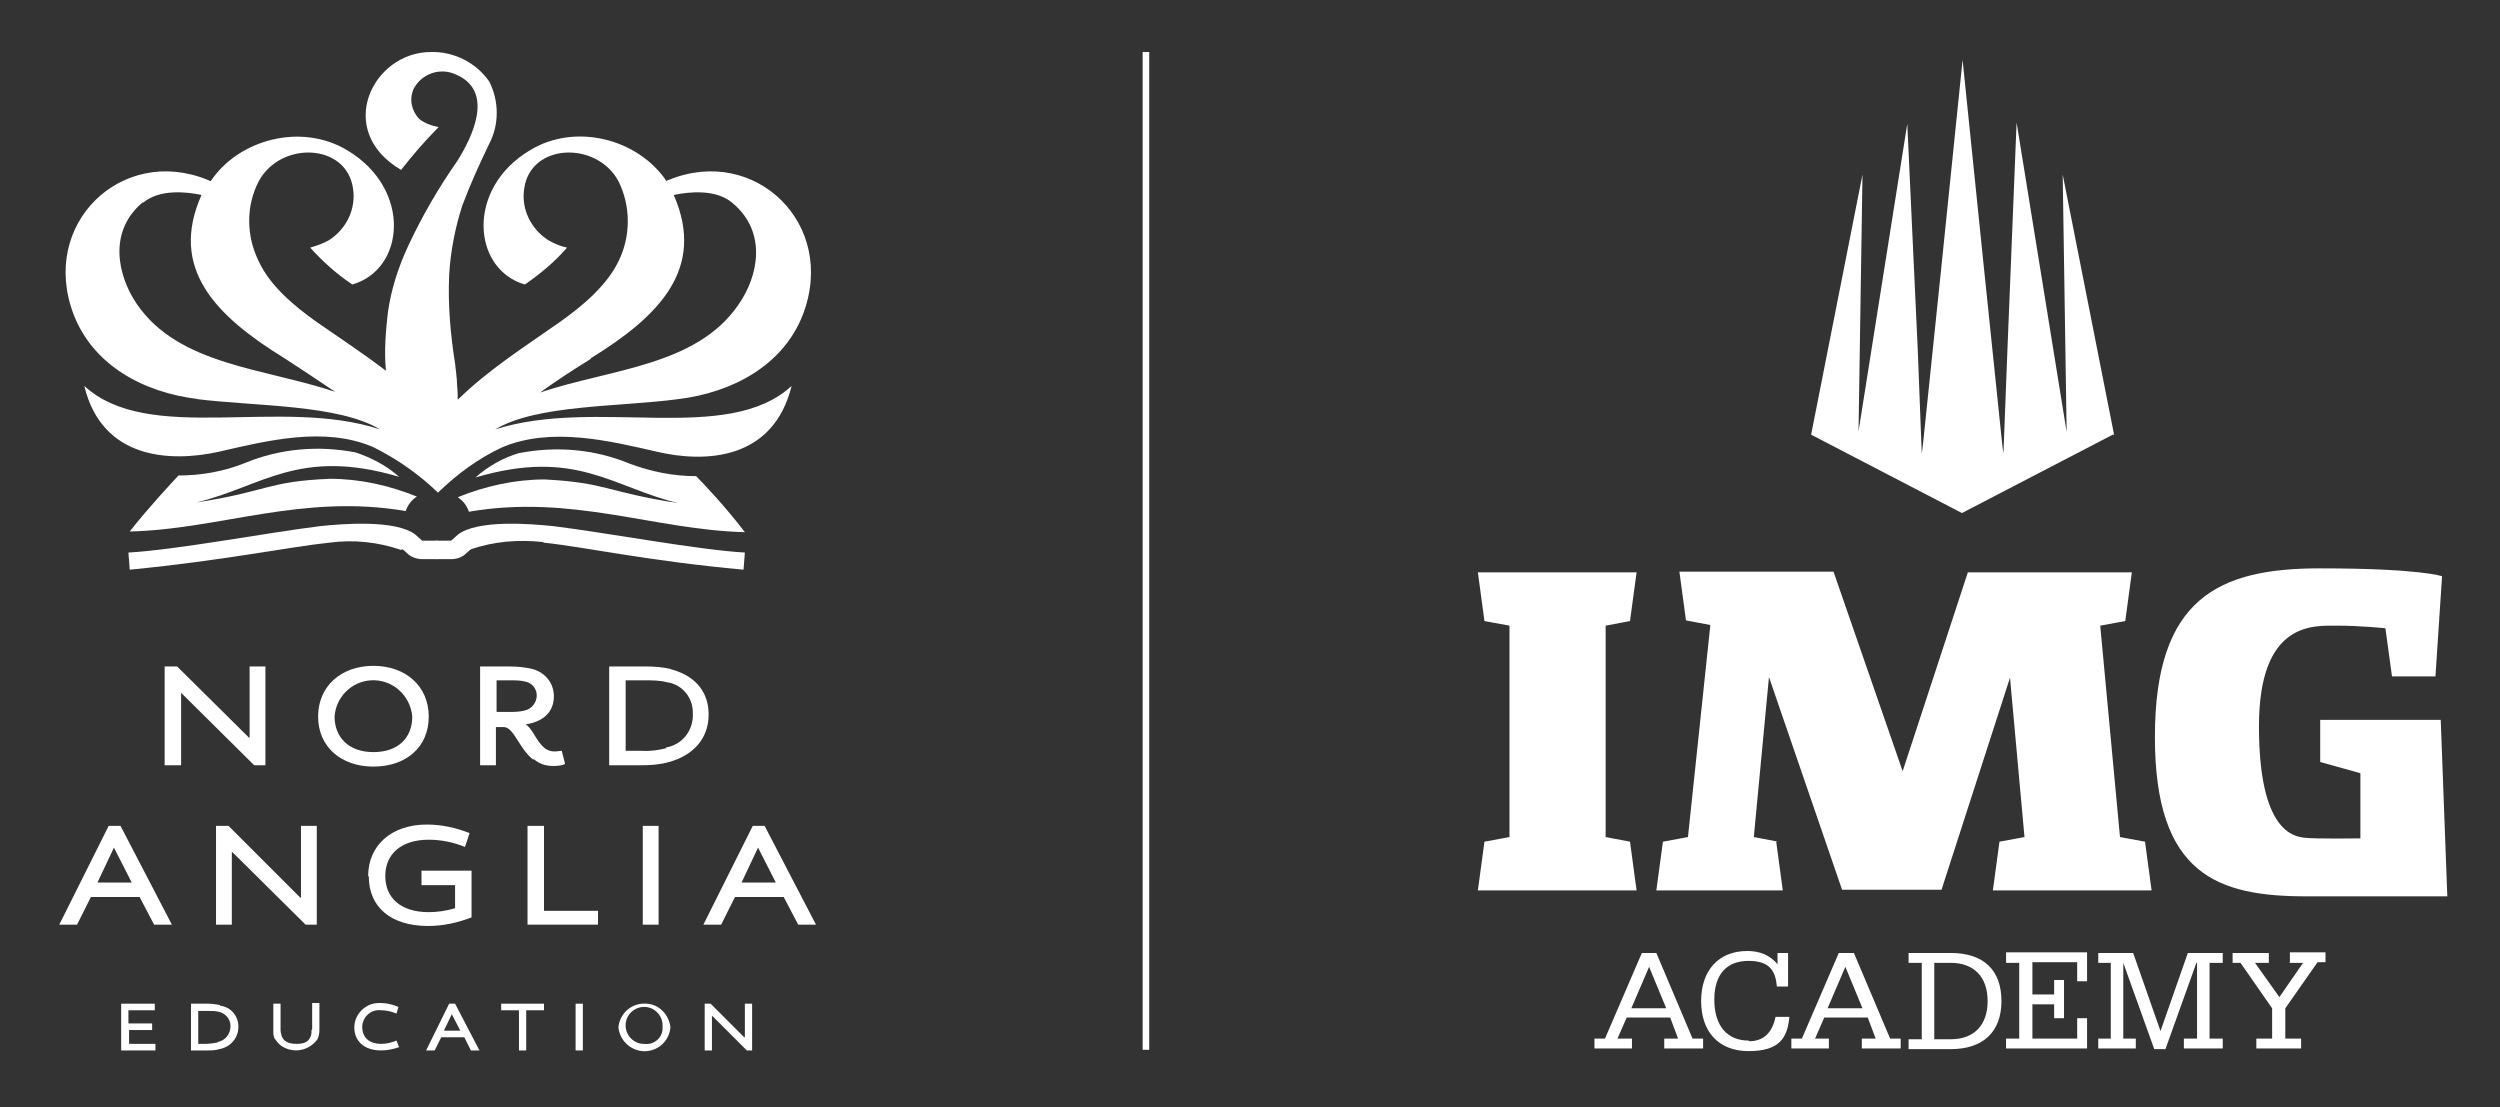 <?xml version="1.0" encoding="UTF-8"?>
<svg id="Layer_1" xmlns="http://www.w3.org/2000/svg" version="1.1" viewBox="0 0 379.6 168.1">
  <rect x="0" y="0" width="379.6" height="168.1" fill="#333333" stroke="none"/>
  <!-- Generator: Adobe Illustrator 29.6.1, SVG Export Plug-In . SVG Version: 2.1.1 Build 9)  -->
  <defs>
    <style>
      .st0 {
        fill: #fff;
      }
    </style>
  </defs>
  <path class="st0" d="M270,127.8l-3.7-.7,2.3-24.3,11.1,32.3h15.1l10.4-32.2,2.2,24.2-3.8.7-1,7.4h24.1l-1-7.4-3.8-.7-3-32.1,3.8-.7,1-7.4h-24.9l-9.9,30.2-10.5-30.3h-23.4l1,7.4,3.7.7-3.4,32.2-3.8.7-1,7.4h19.2l-1-7.4ZM225.4,127.8l-1,7.4h24.1l-1-7.4-3.7-.7v-32.1l3.7-.7,1-7.4h-24.1l1,7.4,3.8.7v32.1l-3.8.7ZM350.3,136.1h21.3l-1-26.8h-18.3v6.4l6.1,1.7v9.9s-6.9.1-8.5-.1c-1.6-.2-6.9-.9-6.9-16.9s8.3-15.3,11.9-15.3,7.3.4,7.3.4l1,7.3h6.6l1-15.2s-3.2-1.2-18.6-1.2-25,4.6-25,25.6,9.6,24.2,23,24.2ZM304.6,146.2h2v11.5h-2v1.5h12.3v-4.6h-1.5v3.1h-6.8v-5.2h3.3v2.1h1.5v-5.8h-1.5v2.2h-3.3v-4.9h6.8v2.9h1.5v-4.4h-12.3v1.5ZM328.1,156.7l-4.2-12h-5.3v1.5h1.9v11.5h-1.9v1.5h5.7v-1.5h-1.9v-11.5h0l4.7,13.1h1.7l4.7-13.1h.1v11.5h-2v1.5h5.9v-1.5h-2v-11.5h2v-1.5h-5.3l-4.2,12ZM347.6,146.2h2.1l-3.6,5.2-3.7-5.2h2.1v-1.5h-5.5v1.5h1.2l4.8,6.9v4.6h-2.4v1.5h6.8v-1.5h-2.4v-4.6l4.9-7h1.2v-1.5h-5.4v1.5ZM251.5,144.7h-2.2l-5.6,13h-1.6v1.5h5.7v-1.5h-2.2l1.4-3.2h6.6l1.2,3.2h-2.1v1.5h5.9v-1.5h-1.6l-5.5-13ZM247.7,153.1l2.7-6.3,2.6,6.3h-5.3ZM296.2,144.7h-6.4v1.5h2v11.6h-2v1.5h6.4c4.9,0,7.7-2.6,7.7-7.3s-2.7-7.3-7.7-7.3ZM296.2,157.8h-2.5v-11.6h2.5c3.5,0,5.6,2.1,5.6,5.8s-2.1,5.8-5.6,5.8ZM281.4,144.7h-2.2l-5.6,13h-1.6v1.5h5.7v-1.5h-2.1l1.4-3.2h6.6l1.2,3.2h-2.1v1.5h5.9v-1.5h-1.6l-5.5-13ZM277.5,153.1l2.7-6.3,2.6,6.3h-5.3ZM265.5,158c-3.2,0-5.2-2.2-5.2-6.2s2-5.9,5.2-5.9,4.1,1.5,4.3,3.9h1.7v-5.1h-1.6v1.7c-1.2-1.4-2.7-2-4.6-2-4.3,0-7,2.9-7,7.6s2.7,7.6,7.2,7.6,5.9-1.8,6.2-5.2h-2.1c-.5,2.4-1.8,3.7-4,3.7Z"/>
  <path class="st0" d="M321,66l-7.8-39.5.6,39.1h0s-7.6-47-7.6-47l-1.4,34.7-.6,15.6-.2-1.6-2.8-27-3.2-31.2-3.2,31.2-2.8,27-.2,1.6-.6-15.6-1.6-34.5-7.4,46.7.6-39-7.8,39.5,22.9,11.9,22.9-11.9Z"/>
  <g>
    <path class="st0" d="M29.9,60.6c8.9,1.1,21.5.8,27.8,4.6-15.2-5-35.1,2.4-44.9-6.6,2.7,11.2,13.1,11.6,20.4,10,7.4-1.7,16.1-3.9,23.5-.7,3.6,1.8,6.9,4.1,9.8,6.9,0,0,0,0,0,0h0s0,0,0,0c0,0,0,0,0,0,2.9-2.8,6.1-5.2,9.8-6.9,7.4-3.1,16.1-1,23.5.7,7.3,1.7,17.6,1.3,20.4-10-9.8,9-29.7,1.7-45,6.6,6.3-3.8,18.9-3.4,27.8-4.6,8.2-1,15.9-5.1,18.9-12.8,5.3-13.8-7.3-25.8-20.3-20.5,0,0-.2,0-.4.2-4.3-6.4-13.8-8.9-20.7-4.7-9.8,5.8-8.8,18.1-.8,20.4,2.3-1.6,4.5-3.4,6.4-5.6-1-.2-1.9-.6-2.8-1.1-2.7-1.7-4.2-4.8-3.7-7.9,1-6.9,11-7.2,14.3-1.1,1.9,3.8,1.9,8.4,0,12.2-1.8,3.7-5.5,6.8-8.9,9.2-5.4,3.8-10.8,7.2-15.5,11.8,0-.7,0-1.4-.1-2.2h0c0-1.1-.2-2.2-.3-3.3-.7-4.4-1.1-8.9-.9-13.4.2-3.6.9-7.2,2-10.6,1.2-3.2,2.6-6.3,4.1-9.4,1.5-2.9,1.5-6.4,0-9.4-2-2.9-5.4-4.6-8.9-4.5-8.8,0-14.7,11.9-4.5,17.9,1.8-2.3,3.7-4.5,5.7-6.5-1.1-.2-2.1-.6-2.9-1.2-1.2-1.2-1.6-3-.9-4.6,1.2-2.3,4-3.3,6.4-2.2,5.9,2.5,2.6,9.4.2,13.2-2.8,4-5.3,8.3-7.4,12.8-1.5,3.2-2.6,6.6-3.1,10.1-.3,2.7-.6,5.8-.3,8.9-3.4-2.6-6.9-4.9-10.5-7.4-3.4-2.4-7.1-5.5-8.8-9.2-1.9-3.8-2-8.4,0-12.2,3.3-6.1,13.3-5.8,14.3,1.1.5,3.1-1,6.2-3.7,7.9-.9.5-1.8.8-2.8,1.1,1.9,2.1,4,4,6.4,5.6,8-2.3,9.1-14.5-.8-20.4-7-4.2-16.5-1.6-20.7,4.7-.2,0-.4-.2-.5-.2-13-5.3-25.6,6.7-20.3,20.5,3,7.7,10.6,11.8,18.9,12.8ZM89.7,54.4c10.4-6.4,17.5-13.6,12.6-24.8,2.4-.5,6.4-.9,8.9,1.2,5.3,4.4,4,11.1.9,15.5-6.4,9.3-19.4,9.7-30.1,13.3,2.5-1.8,5.1-3.5,7.7-5.1ZM21.7,30.8c2.5-2.1,6.5-1.7,8.9-1.2-5,11.2,2.2,18.4,12.6,24.8,2.6,1.7,5.2,3.4,7.7,5.1-10.7-3.6-23.7-4-30.1-13.3-3-4.4-4.4-11.1.9-15.5Z"/>
    <path class="st0" d="M60.6,72.4c-1.9-1.7-4.2-2.9-6.6-3.7-5.6-1.1-11.5-.6-16.8,1.6-3.2,1.3-6.7,1.9-10.1,1.9-1.1,1.2-4.5,4.8-7.4,8.5,13.6-.3,26.2-5.8,41.9-3.1.3-.9.9-1.7,1.7-2.2-4.2-1.7-8.7-2.7-13.2-2.7h0c-9.6.4-9.3,1.9-20.3,3.6,10-2.4,15.6-8.4,30.8-3.9Z"/>
    <path class="st0" d="M61.1,83.4c.3.2.5.4.7.6.6.6,1.5.9,2.3.9h2.3v-2.8h-2.3s-1-.9-1-.9c-2.9-2.3-10.9-1.7-14.6-1.3-8,1-21.8,3.6-29,4h0s.2,2.6.2,2.6c14.4-1.4,24.4-3.5,30.3-4.1,3.7-.5,7.4-.1,10.9,1.1Z"/>
    <path class="st0" d="M69.5,75.5c.8.5,1.4,1.3,1.7,2.2,15.7-2.7,28.3,2.8,41.9,3.1-2.9-3.8-6.2-7.3-7.4-8.5h0c-3.5,0-6.9-.7-10.1-1.9-5.3-2.2-11.1-2.7-16.8-1.6-2.4.7-4.7,2-6.6,3.7,15.2-4.5,20.8,1.5,30.8,3.9-11-1.7-10.8-3.1-20.3-3.6-4.5,0-9,1-13.2,2.7Z"/>
    <path class="st0" d="M82.6,82.4c5.9.6,15.9,2.8,30.3,4.1l.2-2.6h0c-7.1-.4-20.9-3-29-4-3.7-.4-11.7-1-14.6,1.3l-1,.9h-2.3v2.8h2.3c.9,0,1.7-.3,2.3-.9.2-.2.5-.4.7-.6,3.5-1.2,7.2-1.5,10.9-1.1Z"/>
    <polygon class="st0" points="40.3 116.2 40.3 101.2 37.9 101.2 37.9 112 37.8 112 26.9 101.2 25 101.2 25 116.2 27.5 116.2 27.5 105.2 27.5 105.2 38.6 116.2 40.3 116.2"/>
    <path class="st0" d="M65.1,108.8c0-4.6-3.5-7.7-8.4-7.7s-8.4,3.1-8.4,7.7,3.5,7.6,8.4,7.6,8.4-2.9,8.4-7.6ZM50.8,108.8c.2-2.9,2.5-5.3,5.5-5.5,3.2-.2,6,2.2,6.3,5.5,0,3.2-2.1,5.4-5.9,5.4s-5.9-2.3-5.9-5.4Z"/>
    <path class="st0" d="M81.1,115.3c.8.7,1.8,1,2.8,1,.6,0,1.3,0,1.9-.3l-.5-2c-.3,0-.7.1-1.1.1-.6,0-1.2-.2-1.6-.6-1.2-1-1.8-3-2.8-3.5h0c2.5-.4,4.3-1.7,4.3-4.3,0-2.1-1.5-3.8-3.6-4.2-1-.2-2-.3-3.1-.3h-4.5v15h2.4v-5.8h1.2c1.5,0,2.3,3.2,4.4,4.9ZM75.4,108.2v-4.9h2.1c.8,0,1.5,0,2.3.2,1,.2,1.7,1.1,1.7,2.1,0,1.1-.8,2.1-1.9,2.3-.8.2-1.6.2-2.4.2h-1.8Z"/>
    <path class="st0" d="M101.9,101.6c-1.2-.3-2.5-.4-3.7-.4h-5.7v15h4.8c1.5,0,2.9-.1,4.3-.5,3.6-1,6-3.5,6-7.2s-2.3-6-5.8-6.9ZM101.2,113.6c-1.2.3-2.5.5-3.8.4h-2.4v-10.7h2.9c1.1,0,2.3,0,3.4.3,2.3.3,4,2.4,3.9,4.8.1,2.5-1.6,4.7-4.1,5.1Z"/>
    <path class="st0" d="M16.5,125.4l-7.5,15h2.7l2.1-4.2h7.4l2.2,4.2h2.7l-7.8-15h-1.7ZM14.8,134l2.5-5.3h0l2.7,5.3h-5.2Z"/>
    <polygon class="st0" points="45.6 136.3 34.7 125.4 32.8 125.4 32.8 140.4 35.2 140.4 35.2 129.4 35.3 129.4 46.4 140.4 48.1 140.4 48.1 125.4 45.7 125.4 45.7 136.3 45.6 136.3"/>
    <path class="st0" d="M56,133.1c0,4.5,3.2,7.5,9,7.5,2.3,0,4.5-.5,6.6-1.3v-7.1h-7.6v2.2h5.1v3.5c-1.3.4-2.7.6-4,.6-4.3,0-6.6-2.2-6.6-5.5s2.4-5.5,6.6-5.5c1.9,0,3.8.4,5.5,1.1l.7-2.1c-2-.8-4.2-1.3-6.5-1.3h0c-5.5,0-8.9,3.3-8.9,7.8Z"/>
    <polygon class="st0" points="82.6 125.4 80.1 125.4 80.1 140.4 90.8 140.4 90.8 138.3 82.6 138.3 82.6 125.4"/>
    <rect class="st0" x="97.6" y="125.4" width="2.4" height="15"/>
    <path class="st0" d="M116,125.4h-1.7l-7.5,15h2.7l2.1-4.2h7.4l2.2,4.2h2.7l-7.8-15ZM112.6,134l2.5-5.3h0l2.7,5.3h-5.2Z"/>
    <polygon class="st0" points="19.6 156.4 23.1 156.4 23.1 155.4 19.5 155.4 19.5 153.4 23.5 153.4 23.5 152.4 18.4 152.4 18.4 159.5 23.6 159.5 23.6 158.5 19.6 158.5 19.6 156.4"/>
    <path class="st0" d="M33.4,152.6c-.6-.1-1.2-.2-1.7-.2h-2.7v7.1h2.3c.7,0,1.4,0,2-.2,1.7-.3,2.9-1.7,2.9-3.4,0-1.6-1.1-3-2.8-3.2ZM33,158.3c-.6.1-1.2.2-1.8.2h-1.1v-5h1.4c.5,0,1.1,0,1.6.1,1.1.2,1.9,1.1,1.9,2.2,0,1.2-.8,2.2-1.9,2.4Z"/>
    <path class="st0" d="M47.3,156.4c0,.4,0,.8-.2,1.1-.3.7-.9,1-2.1,1s-1.9-.4-2.2-1.1c-.1-.3-.2-.7-.2-1v-4h-1.1v4.1c0,.4,0,.8.2,1.2h0c.3.4.6.8,1,1.1,1.8,1.2,4.2.8,5.5-1,.2-.4.3-.9.3-1.4v-4.1h-1.1v4Z"/>
    <path class="st0" d="M57.9,158.5c-1.9,0-2.9-1-2.9-2.6,0,0,0-.2,0-.2.2-1.5,1.5-2.5,2.9-2.3.8,0,1.6.2,2.3.5l.3-1c-.9-.4-1.8-.6-2.7-.6h0c-.1,0-.2,0-.3,0-2,0-3.7,1.7-3.7,3.7,0,2.1,1.5,3.5,4.1,3.5.9,0,1.8-.2,2.7-.5l-.4-1c-.7.3-1.5.5-2.3.5Z"/>
    <path class="st0" d="M68.2,152.4l-3.5,7.1h1.3l1-2h3.5l1,2h1.3l-3.7-7.1h-.8ZM67.4,156.5l1.2-2.5h0l1.3,2.5h-2.5Z"/>
    <polygon class="st0" points="76.1 153.4 78.8 153.4 78.8 159.5 79.9 159.5 79.9 153.4 82.6 153.4 82.6 152.4 76.1 152.4 76.1 153.4"/>
    <rect class="st0" x="87.4" y="152.4" width="1.1" height="7.1"/>
    <path class="st0" d="M98.2,152.4c-2.2-.2-4.1,1.4-4.3,3.6.2,1.9,1.7,3.4,3.6,3.6,2.2.2,4.1-1.4,4.3-3.6-.2-1.9-1.7-3.5-3.6-3.6ZM100.6,156.3c-.1,1.4-1.4,2.4-2.8,2.2,0,0-.1,0-.2,0-1.5-.1-2.7-1.4-2.6-3,.1-1.5,1.4-2.7,3-2.6,1.5.1,2.7,1.4,2.6,3h0c0,.1,0,.2,0,.3Z"/>
    <polygon class="st0" points="113.1 157.5 113 157.5 107.9 152.4 107 152.4 107 159.5 108.1 159.5 108.1 154.3 108.2 154.3 113.4 159.5 114.2 159.5 114.2 152.4 113.1 152.4 113.1 157.5"/>
  </g>
  <rect class="st0" x="173.5" y="7.9" width="1" height="151.5"/>
</svg>